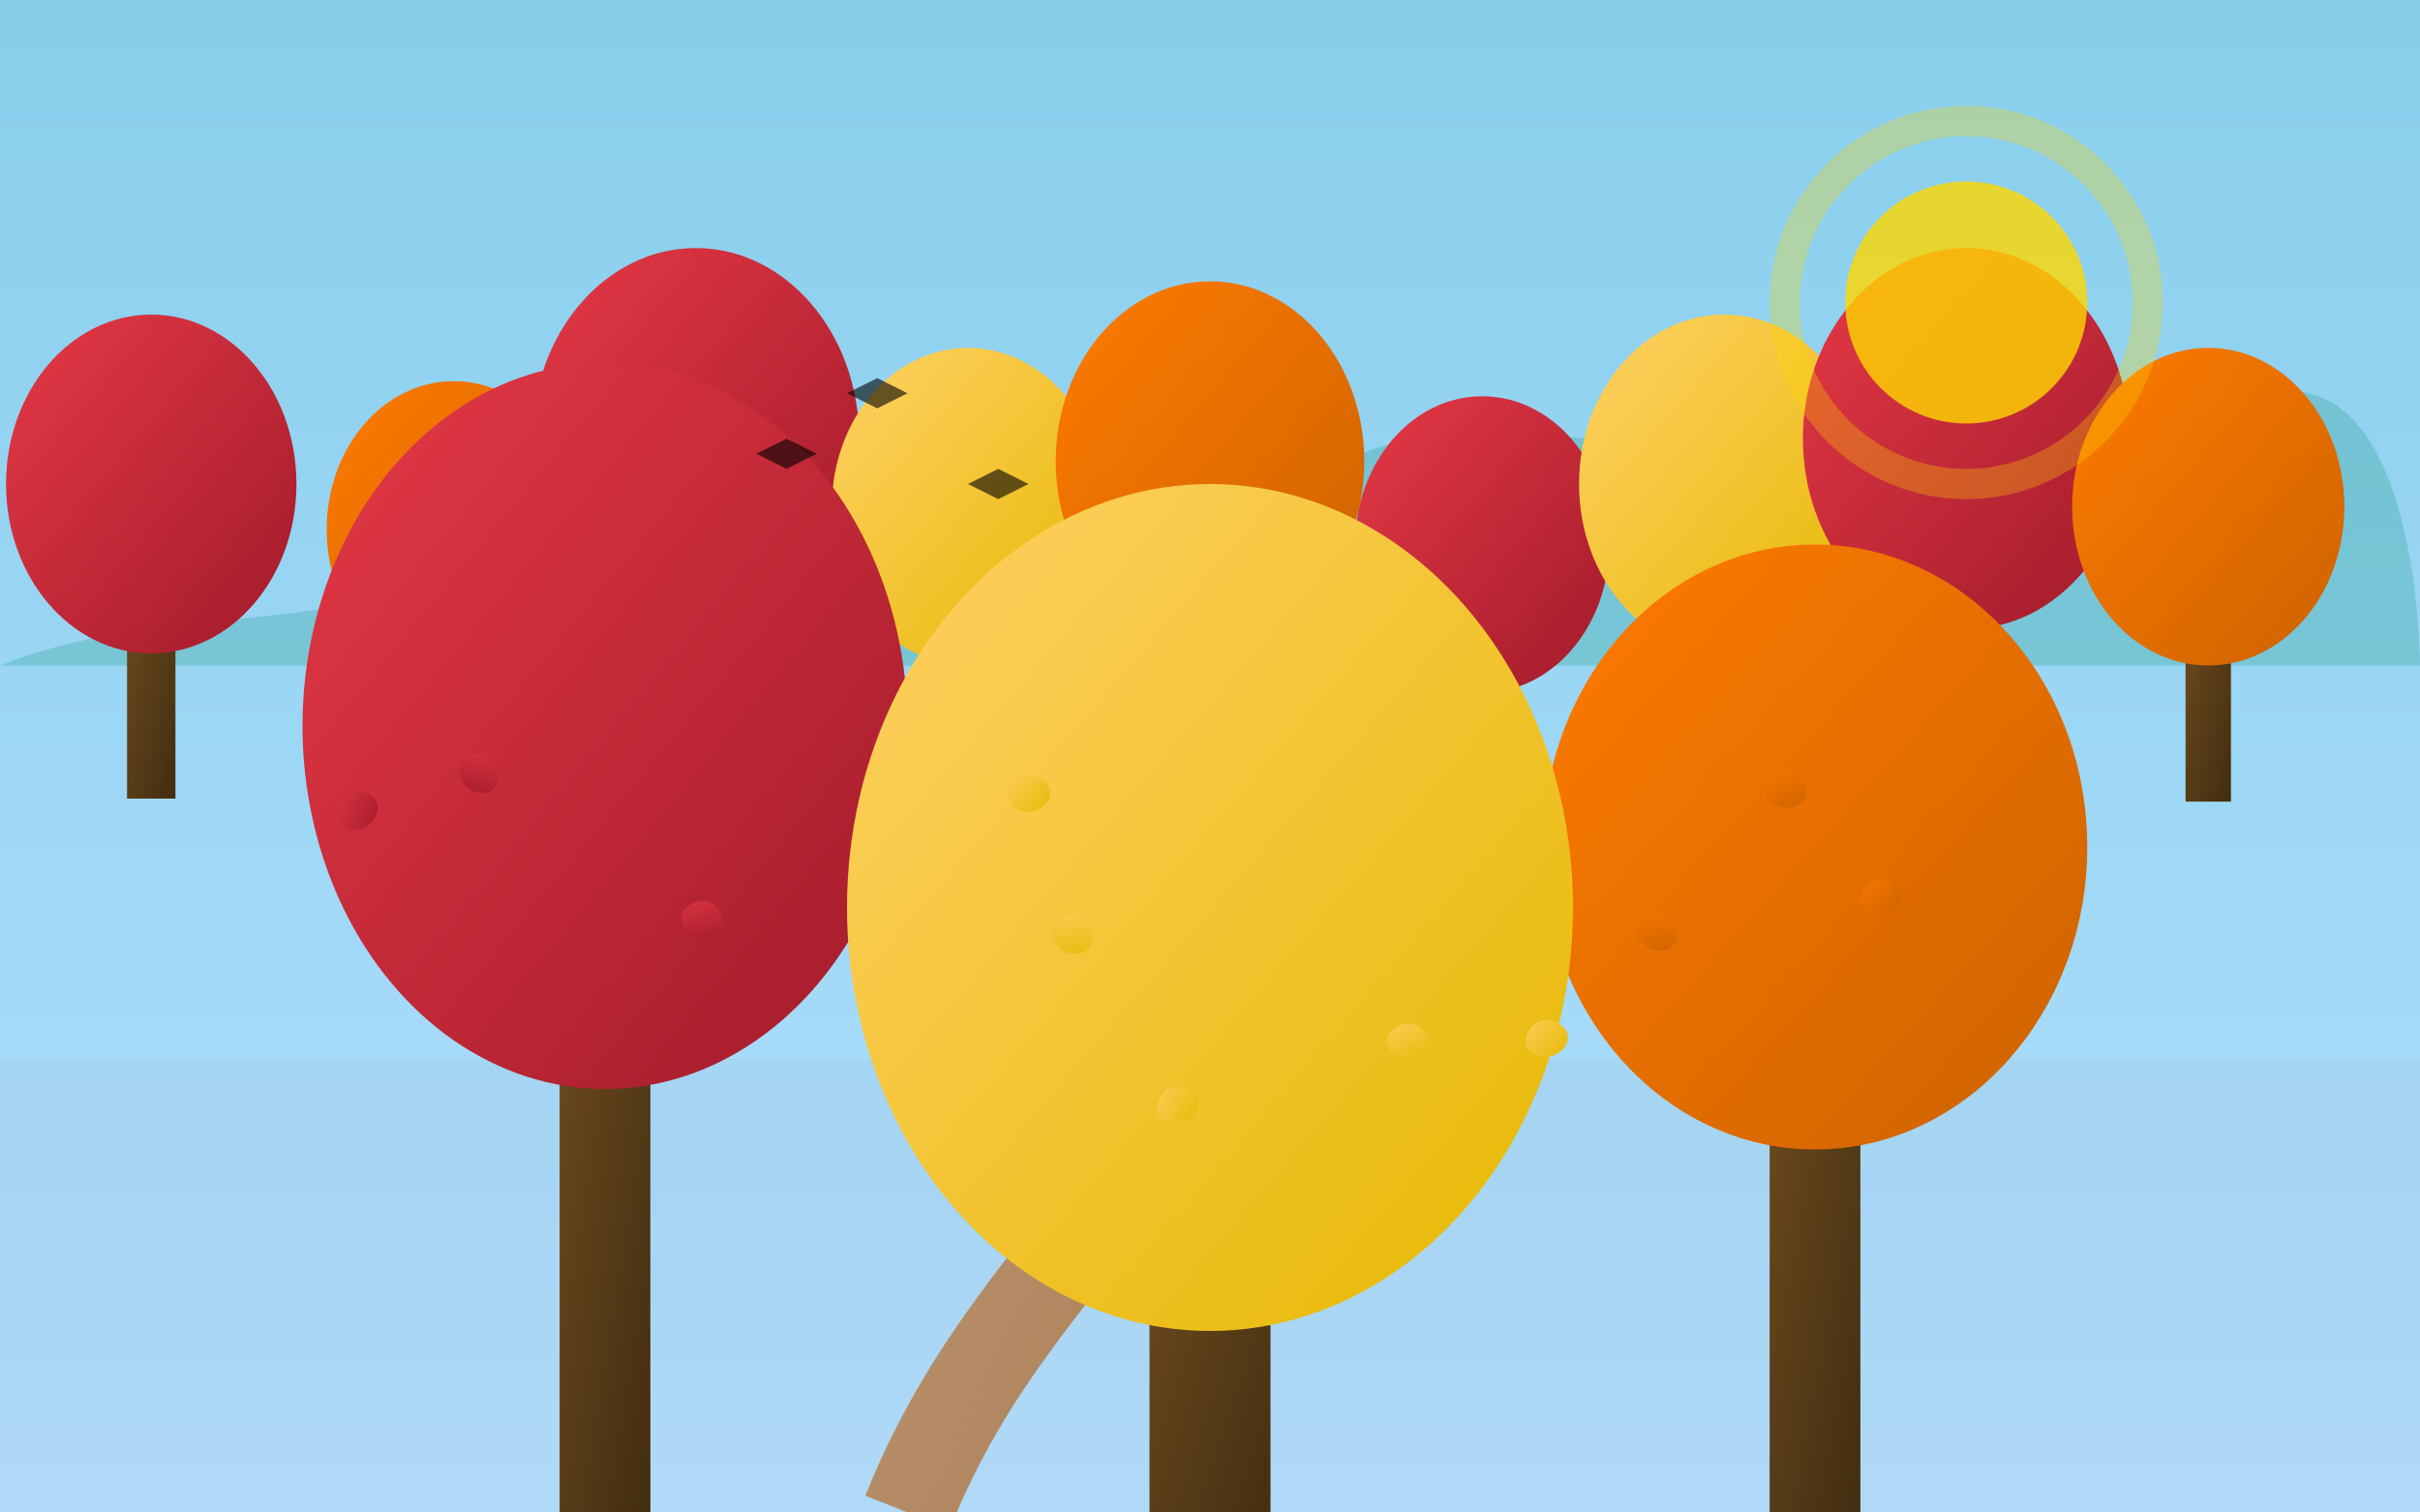 <svg xmlns="http://www.w3.org/2000/svg" viewBox="0 0 800 500">
  <defs>
    <linearGradient id="skyGradient" x1="0%" y1="0%" x2="0%" y2="100%">
      <stop offset="0%" stop-color="#87CEEB" />
      <stop offset="100%" stop-color="#b3e0ff" />
    </linearGradient>
    <linearGradient id="redLeafGradient" x1="0%" y1="0%" x2="100%" y2="100%">
      <stop offset="0%" stop-color="#e63946" />
      <stop offset="100%" stop-color="#a01a2a" />
    </linearGradient>
    <linearGradient id="orangeLeafGradient" x1="0%" y1="0%" x2="100%" y2="100%">
      <stop offset="0%" stop-color="#ff7b00" />
      <stop offset="100%" stop-color="#cc6200" />
    </linearGradient>
    <linearGradient id="yellowLeafGradient" x1="0%" y1="0%" x2="100%" y2="100%">
      <stop offset="0%" stop-color="#ffd166" />
      <stop offset="100%" stop-color="#e6b800" />
    </linearGradient>
    <linearGradient id="trunkGradient" x1="0%" y1="0%" x2="100%" y2="100%">
      <stop offset="0%" stop-color="#6c4a1d" />
      <stop offset="100%" stop-color="#422d11" />
    </linearGradient>
    <linearGradient id="pathGradient" x1="0%" y1="0%" x2="100%" y2="100%">
      <stop offset="0%" stop-color="#c19875" />
      <stop offset="100%" stop-color="#a67c52" />
    </linearGradient>
  </defs>
  
  <!-- Canadian Fall Colors Scene -->
  
  <!-- Sky Background -->
  <rect x="0" y="0" width="800" height="500" fill="url(#skyGradient)" />
  
  <!-- Distant Hills -->
  <path d="M0,220 C50,200 100,210 150,190 C200,170 250,190 300,170 C350,150 400,170 450,150 C500,130 550,160 600,140 C650,120 700,150 750,130 C800,120 800,220 800,220 Z" 
        fill="#2a9d8f" opacity="0.3" />
  
  <!-- Fall Forest - Background Row -->
  <g transform="translate(0, 200)">
    <!-- Maple Trees (Red Group) -->
    <g transform="translate(50, 0) scale(0.8)">
      <rect x="-10" y="0" width="20" height="80" fill="url(#trunkGradient)" />
      <ellipse cx="0" cy="-50" rx="60" ry="70" fill="url(#redLeafGradient)" />
    </g>
    
    <g transform="translate(150, 10) scale(0.7)">
      <rect x="-10" y="0" width="20" height="80" fill="url(#trunkGradient)" />
      <ellipse cx="0" cy="-50" rx="60" ry="70" fill="url(#orangeLeafGradient)" />
    </g>
    
    <g transform="translate(230, -10) scale(0.9)">
      <rect x="-10" y="0" width="20" height="80" fill="url(#trunkGradient)" />
      <ellipse cx="0" cy="-50" rx="60" ry="70" fill="url(#redLeafGradient)" />
    </g>
    
    <g transform="translate(320, 5) scale(0.75)">
      <rect x="-10" y="0" width="20" height="80" fill="url(#trunkGradient)" />
      <ellipse cx="0" cy="-50" rx="60" ry="70" fill="url(#yellowLeafGradient)" />
    </g>
    
    <g transform="translate(400, -5) scale(0.85)">
      <rect x="-10" y="0" width="20" height="80" fill="url(#trunkGradient)" />
      <ellipse cx="0" cy="-50" rx="60" ry="70" fill="url(#orangeLeafGradient)" />
    </g>
    
    <g transform="translate(490, 15) scale(0.7)">
      <rect x="-10" y="0" width="20" height="80" fill="url(#trunkGradient)" />
      <ellipse cx="0" cy="-50" rx="60" ry="70" fill="url(#redLeafGradient)" />
    </g>
    
    <g transform="translate(570, 0) scale(0.8)">
      <rect x="-10" y="0" width="20" height="80" fill="url(#trunkGradient)" />
      <ellipse cx="0" cy="-50" rx="60" ry="70" fill="url(#yellowLeafGradient)" />
    </g>
    
    <g transform="translate(650, -10) scale(0.9)">
      <rect x="-10" y="0" width="20" height="80" fill="url(#trunkGradient)" />
      <ellipse cx="0" cy="-50" rx="60" ry="70" fill="url(#redLeafGradient)" />
    </g>
    
    <g transform="translate(730, 5) scale(0.75)">
      <rect x="-10" y="0" width="20" height="80" fill="url(#trunkGradient)" />
      <ellipse cx="0" cy="-50" rx="60" ry="70" fill="url(#orangeLeafGradient)" />
    </g>
  </g>
  
  <!-- Mid-ground Forest Clearing -->
  <rect x="0" y="350" width="800" height="150" fill="#8d99ae" opacity="0.1" />
  
  <!-- Path through the Forest -->
  <path d="M300,500 C320,450 350,420 380,380 C410,340 400,300 420,250" 
        stroke="url(#pathGradient)" stroke-width="30" fill="none" />
  
  <!-- Featured Maple Trees -->
  <g transform="translate(200, 320)">
    <rect x="-15" y="0" width="30" height="180" fill="url(#trunkGradient)" />
    <ellipse cx="0" cy="-80" rx="100" ry="120" fill="url(#redLeafGradient)" />
    <!-- Falling Leaves -->
    <g fill="url(#redLeafGradient)">
      <path d="M30,-30 C35,-25 30,-20 25,-20 C20,-20 15,-25 20,-30 C25,-35 30,-30 30,-30Z" transform="rotate(20)" />
      <path d="M-40,-90 C-35,-85 -40,-80 -45,-80 C-50,-80 -55,-85 -50,-90 C-45,-95 -40,-90 -40,-90Z" transform="rotate(-30)" />
      <path d="M-70,-20 C-65,-15 -70,-10 -75,-10 C-80,-10 -85,-15 -80,-20 C-75,-25 -70,-20 -70,-20Z" transform="rotate(45)" />
    </g>
  </g>
  
  <g transform="translate(600, 350)">
    <rect x="-15" y="0" width="30" height="150" fill="url(#trunkGradient)" />
    <ellipse cx="0" cy="-70" rx="90" ry="100" fill="url(#orangeLeafGradient)" />
    <!-- Falling Leaves -->
    <g fill="url(#orangeLeafGradient)">
      <path d="M40,-50 C45,-45 40,-40 35,-40 C30,-40 25,-45 30,-50 C35,-55 40,-50 40,-50Z" transform="rotate(-15)" />
      <path d="M-60,-20 C-55,-15 -60,-10 -65,-10 C-70,-10 -75,-15 -70,-20 C-65,-25 -60,-20 -60,-20Z" transform="rotate(25)" />
      <path d="M-20,-90 C-15,-85 -20,-80 -25,-80 C-30,-80 -35,-85 -30,-90 C-25,-95 -20,-90 -20,-90Z" transform="rotate(10)" />
    </g>
  </g>
  
  <!-- Foreground Maple Tree with Bright Yellow Leaves -->
  <g transform="translate(400, 400)">
    <rect x="-20" y="0" width="40" height="120" fill="url(#trunkGradient)" />
    <ellipse cx="0" cy="-100" rx="120" ry="140" fill="url(#yellowLeafGradient)" />
    <!-- Falling Leaves -->
    <g fill="url(#yellowLeafGradient)">
      <path d="M60,-70 C65,-65 60,-60 55,-60 C50,-60 45,-65 50,-70 C55,-75 60,-70 60,-70Z" transform="rotate(10)" />
      <path d="M-30,-150 C-25,-145 -30,-140 -35,-140 C-40,-140 -45,-145 -40,-150 C-35,-155 -30,-150 -30,-150Z" transform="rotate(-10)" />
      <path d="M-80,-60 C-75,-55 -80,-50 -85,-50 C-90,-50 -95,-55 -90,-60 C-85,-65 -80,-60 -80,-60Z" transform="rotate(30)" />
      <path d="M10,-40 C15,-35 10,-30 5,-30 C0,-30 -5,-35 0,-40 C5,-45 10,-40 10,-40Z" transform="rotate(-25)" />
    </g>
  </g>
  
  <!-- Sun -->
  <circle cx="650" cy="100" r="40" fill="#FFD700" opacity="0.8" />
  <circle cx="650" cy="100" r="60" stroke="#FFD700" stroke-width="10" fill="none" opacity="0.3" />
  
  <!-- Maple Leaves Scattered on Path -->
  <g>
    <path d="M350,480 C355,485 350,490 345,490 C340,490 335,485 340,480 C345,475 350,480 350,480Z" fill="url(#redLeafGradient)" transform="rotate(10)" />
    <path d="M380,450 C385,455 380,460 375,460 C370,460 365,455 370,450 C375,445 380,450 380,450Z" fill="url(#orangeLeafGradient)" transform="rotate(45)" />
    <path d="M410,460 C415,465 410,470 405,470 C400,470 395,465 400,460 C405,455 410,460 410,460Z" fill="url(#yellowLeafGradient)" transform="rotate(-15)" />
    <path d="M370,420 C375,425 370,430 365,430 C360,430 355,425 360,420 C365,415 370,420 370,420Z" fill="url(#redLeafGradient)" transform="rotate(60)" />
    <path d="M390,400 C395,405 390,410 385,410 C380,410 375,405 380,400 C385,395 390,400 390,400Z" fill="url(#orangeLeafGradient)" transform="rotate(20)" />
  </g>
  
  <!-- Small Bird Silhouettes -->
  <g fill="#000000" opacity="0.6">
    <path d="M250,150 L260,145 L270,150 L260,155 Z" />
    <path d="M280,130 L290,125 L300,130 L290,135 Z" />
    <path d="M320,160 L330,155 L340,160 L330,165 Z" />
  </g>
</svg>